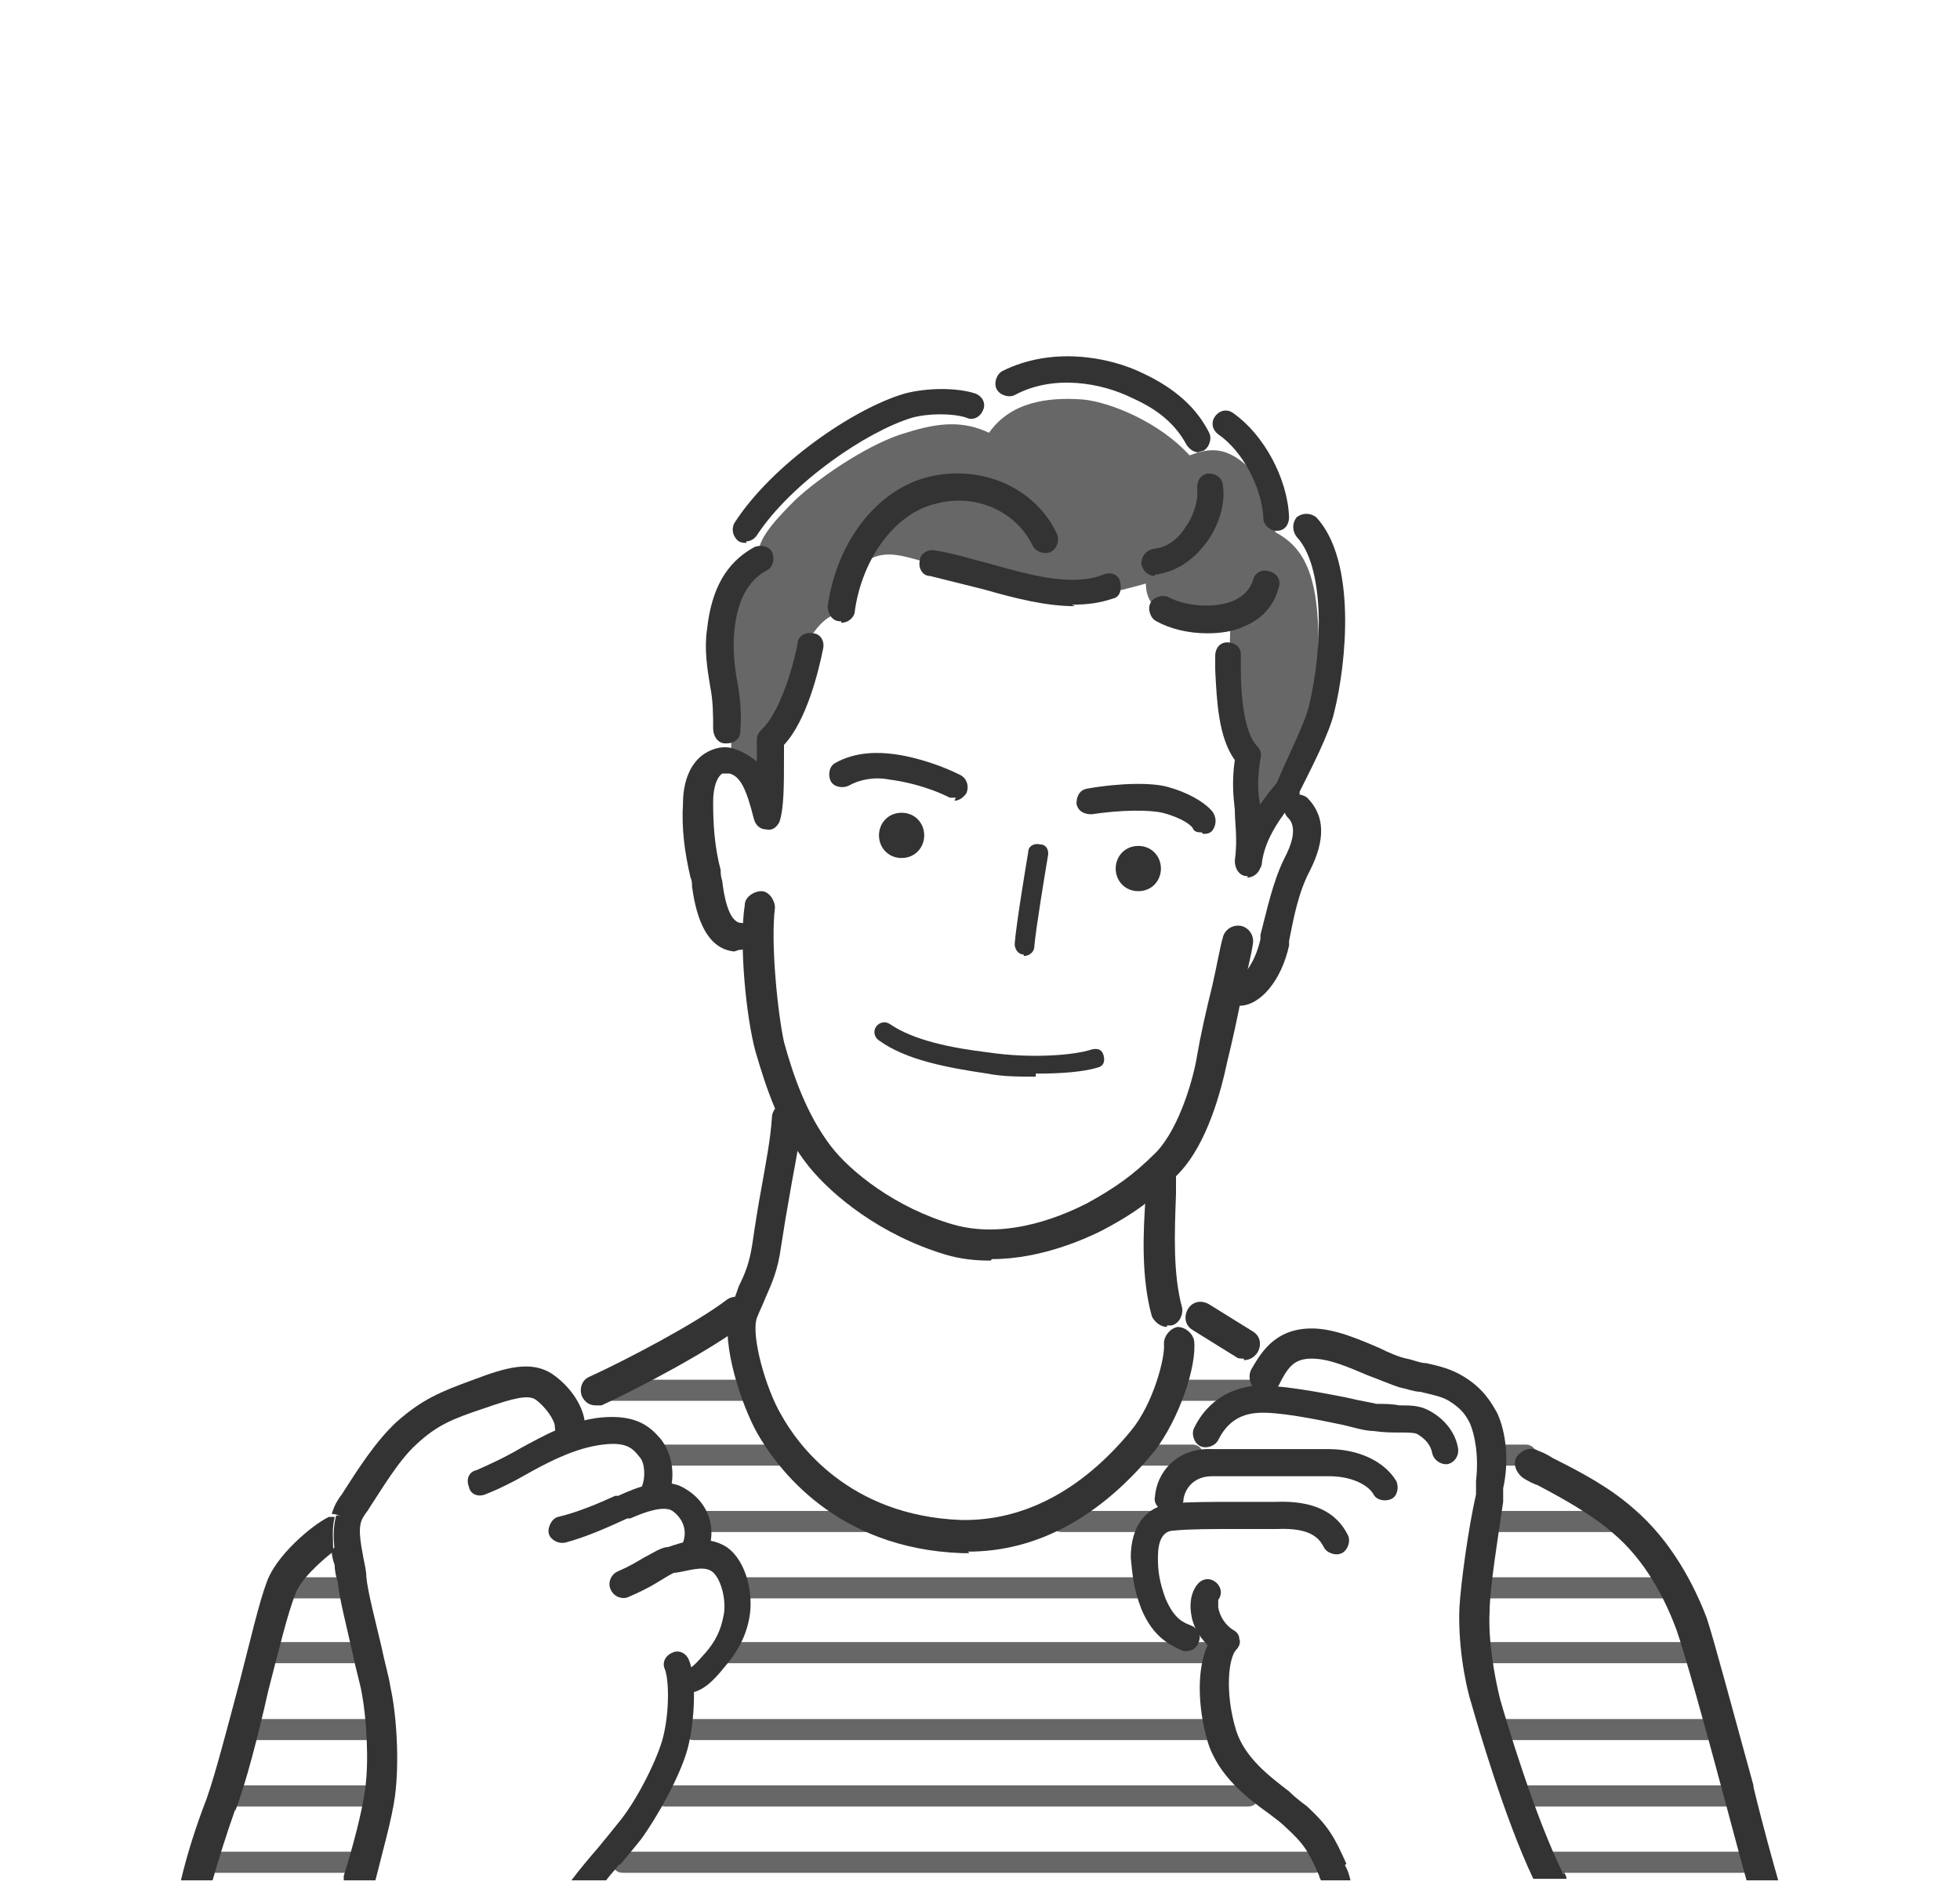 <?xml version="1.0" encoding="UTF-8"?>
<svg xmlns="http://www.w3.org/2000/svg" xmlns:xlink="http://www.w3.org/1999/xlink" version="1.1" viewBox="0 0 130 125">
  <defs>
    <style>
      .cls-1 {
        fill: none;
      }

      .cls-2 {
        fill: #676767;
      }

      .cls-3 {
        fill: #333;
      }

      .cls-4 {
        clip-path: url(#clippath);
      }
    </style>
    <clipPath id="clippath">
      <rect class="cls-1" x="12" y="7.7" width="106" height="117"/>
    </clipPath>
  </defs>
  <!-- Generator: Adobe Illustrator 28.7.1, SVG Export Plug-In . SVG Version: 1.2.0 Build 142)  -->
  <g>
    <g id="Layer_1">
      <g class="cls-4">
        <g>
          <path class="cls-2" d="M115.6,124.2h-13.4c-.4,0-.7-.3-.7-.7s.3-.7.7-.7h13.4c.4,0,.7.3.7.7s-.3.7-.7.7Z"/>
          <path class="cls-2" d="M87.2,124.2h-45.9c-.4,0-.7-.3-.7-.7s.3-.7.7-.7h45.9c.4,0,.7.3.7.7s-.3.7-.7.7Z"/>
          <path class="cls-2" d="M24.2,124.2h-9.9c-.4,0-.7-.3-.7-.7s.3-.7.7-.7h9.8c.4,0,.7.3.7.7s-.3.7-.7.7h0Z"/>
          <path class="cls-2" d="M114.7,119.8h-14.2c-.4,0-.7-.3-.7-.7s.3-.7.7-.7h14.2c.4,0,.7.3.7.7s-.3.7-.7.7Z"/>
          <path class="cls-2" d="M82.8,119.8h-38.7c-.4,0-.7-.3-.7-.7s.3-.7.7-.7h38.7c.4,0,.7.3.7.7s-.3.7-.7.7Z"/>
          <path class="cls-2" d="M25.2,119.8h-9.4c-.4,0-.7-.3-.7-.7s.3-.7.7-.7h9.4c.4,0,.7.3.7.7s-.3.7-.7.7Z"/>
          <path class="cls-2" d="M113.4,115.4h-14c-.4,0-.7-.3-.7-.7s.3-.7.7-.7h14c.4,0,.7.3.7.7s-.3.7-.7.7Z"/>
          <path class="cls-2" d="M80.8,115.4h-34.8c-.4,0-.7-.3-.7-.7s.3-.7.7-.7h34.8c.4,0,.7.3.7.7s-.3.7-.7.7Z"/>
          <path class="cls-2" d="M25.1,115.4h-8.2c-.4,0-.7-.3-.7-.7s.3-.7.7-.7h8.2c.4,0,.7.3.7.7s-.3.7-.7.7Z"/>
          <path class="cls-2" d="M112.3,110.3h-14.1c-.4,0-.7-.3-.7-.7s.3-.7.7-.7h14.1c.4,0,.7.3.7.7s-.3.7-.7.7Z"/>
          <path class="cls-2" d="M80.8,110.3h-32.5c-.4,0-.7-.3-.7-.7s.3-.7.7-.7h32.5c.4,0,.7.3.7.7s-.3.7-.7.7Z"/>
          <path class="cls-2" d="M24.1,110.3h-6.1c-.4,0-.7-.3-.7-.7s.3-.7.7-.7h6.1c.4,0,.7.3.7.7s-.3.7-.7.7Z"/>
          <path class="cls-2" d="M110.8,106h-12.6c-.4,0-.7-.3-.7-.7s.3-.7.7-.7h12.6c.4,0,.7.3.7.7s-.3.7-.7.7Z"/>
          <path class="cls-2" d="M75.9,106h-26.7c-.4,0-.7-.3-.7-.7s.3-.7.7-.7h26.7c.4,0,.7.3.7.7s-.3.7-.7.7Z"/>
          <path class="cls-2" d="M23.1,106h-3.9c-.4,0-.7-.3-.7-.7s.3-.7.7-.7h3.9c.4,0,.7.3.7.7s-.3.7-.7.7Z"/>
          <path class="cls-2" d="M107.4,101.6h-8.7c-.4,0-.7-.3-.7-.7s.3-.7.7-.7h8.7c.4,0,.7.3.7.7s-.3.7-.7.7Z"/>
          <path class="cls-2" d="M77.2,101.6h-6.8c-.4,0-.7-.3-.7-.7s.3-.7.7-.7h6.8c.4,0,.7.3.7.7s-.3.7-.7.7Z"/>
          <path class="cls-2" d="M57.5,101.6h-10.9c-.4,0-.7-.3-.7-.7s.3-.7.7-.7h10.9c.4,0,.7.3.7.7s-.3.7-.7.7Z"/>
          <path class="cls-2" d="M101.2,97.2h-2.4c-.4,0-.7-.3-.7-.7s.3-.7.7-.7h2.4c.4,0,.7.3.7.7s-.3.7-.7.7Z"/>
          <path class="cls-2" d="M79.1,97.2h-3.4c-.4,0-.7-.3-.7-.7s.3-.7.7-.7h3.4c.4,0,.7.3.7.7s-.3.7-.7.7Z"/>
          <path class="cls-2" d="M51.8,97.2h-8.2c-.4,0-.7-.3-.7-.7s.3-.7.7-.7h8.2c.4,0,.7.3.7.7s-.3.7-.7.7Z"/>
          <path class="cls-2" d="M83.3,92.9h-5.1c-.4,0-.7-.3-.7-.7s.3-.7.7-.7h5.1c.4,0,.7.3.7.7s-.3.7-.7.7Z"/>
          <path class="cls-2" d="M49.7,92.9h-9.9c-.4,0-.7-.3-.7-.7s.3-.7.7-.7h9.9c.4,0,.7.3.7.7s-.3.7-.7.7Z"/>
          <path class="cls-2" d="M83,55.4c0-2.1,0-4.6,0-5.5-1.5-1.7-1.5-5.2-1.4-8.3-2.8.1-5.6-.6-5.6-2.9-2.5.7-4.3,1.1-6.5.7-2.1-.4-5.2-1.5-8-2.1-1.6-.4-2.9-1-4.3.1-1,.7-1.2,2.2-1.5,3.3-1,0-2.2,1.6-2.5,2.9-.3,1.3-1.2,4.1-2.5,5.1,0,1.6,0,2.7,0,3.8-.8-1.8-1.3-2.5-2.2-2.5,0-1.9,0-3.2-.1-4.1-.2-1.8-.5-3.1-.3-4.8.2-1.3.9-3,2.3-4-.4-1,.7-2.3,2.3-3.9,1.8-1.7,5.2-3.9,7.4-4.5,2.2-.7,3.8-.8,5.5,0,1.4-2,3.8-2.4,6.3-2.2,1.8.2,5,1.5,7,3.7,1.1-.4,2.2-.7,3.7.6,1.5,1.2,1.8,3.2,2,4.5,1.9,1,2.6,2.8,2.8,5.7.2,2.5-.2,5.4-1.1,8-.8,2.2-2.4,4.5-3.5,6.2Z"/>
          <path class="cls-3" d="M48.7,63.1h0c-2.1-.2-2.6-2.9-2.8-4.3,0-.2,0-.4-.1-.6-.4-1.7-.6-3.3-.5-4.9,0-1.5.5-2.7,1.4-3.3.6-.4,1.4-.6,2.1-.3.6.2,1,.5,1.4.8,0-.1,0-.2,0-.3,0-.4,0-.8,0-1.1s.1-.5.3-.7c1.1-1,2-3.7,2.4-5.7,0-.5.5-.8,1-.7.5,0,.8.5.7,1-.3,1.5-1.1,4.8-2.6,6.4,0,.2,0,.4,0,.7,0,2,0,3.5-.3,4.4-.2.4-.5.6-.9.5-.4,0-.7-.3-.8-.7-.5-2-.9-2.8-1.6-3-.2,0-.4,0-.5,0-.3.2-.6.8-.6,1.9,0,1.5.1,3,.5,4.5,0,.2,0,.4.1.7.1.9.4,2.7,1.2,2.8.5,0,.8.5.8,1,0,.5-.4.8-.9.8h0Z"/>
          <path class="cls-3" d="M48.1,49.3h0c-.5,0-.8-.5-.8-1,0-.9,0-1.8-.2-2.8-.2-1.2-.4-2.5-.2-3.8.3-2.7,1.3-4.4,3.1-5.4.4-.2,1-.1,1.2.3s.1,1-.3,1.2c-1.3.7-2,2-2.2,4.1-.1,1.1,0,2.2.2,3.3.2,1.1.3,2.2.2,3.3,0,.5-.4.8-.9.8Z"/>
          <path class="cls-3" d="M49.5,36c-.2,0-.3,0-.5-.1-.4-.3-.5-.8-.3-1.2,2.5-3.9,7.9-7.6,11.3-8.6,1.5-.4,3.5-.4,4.7,0,.5.2.7.7.5,1.1-.2.5-.7.7-1.1.5-.9-.3-2.5-.3-3.6,0-3,.9-8,4.3-10.3,7.8-.2.3-.5.4-.7.4Z"/>
          <path class="cls-3" d="M79.5,30c-.3,0-.6-.2-.8-.5-.7-1.3-1.8-2.3-3.6-3.1-2-1-5.2-1.6-7.8-.2-.4.2-1,0-1.2-.4s0-1,.4-1.2c3.2-1.6,7-1,9.4.2,2.1,1,3.5,2.3,4.3,3.9.2.4,0,1-.4,1.2-.1,0-.3.1-.4.1h0Z"/>
          <path class="cls-3" d="M84.7,35.2c-.5,0-.9-.4-.9-.8-.1-2.1-1.4-4.5-3-5.6-.4-.3-.5-.8-.2-1.2.3-.4.8-.5,1.2-.2,2,1.4,3.6,4.3,3.7,6.9,0,.5-.3.9-.8.9h0Z"/>
          <path class="cls-3" d="M82.9,58.1h-.1c-.5,0-.8-.5-.8-1,.3-2,1.5-3.8,2.7-5.2h0c.5-1.3,1.8-3.8,2.1-5,1-4.1,1-9.4-.8-11.3-.3-.4-.3-.9,0-1.3.4-.3.9-.3,1.3,0,2.7,2.9,2,9.7,1.2,12.9-.3,1.4-1.6,3.9-2.3,5.3v.2c-.1,0-.2.1-.2.2-1,1.2-2.1,2.7-2.3,4.3,0,.4-.4.8-.9.8h0Z"/>
          <path class="cls-3" d="M82.1,66.6c0,0-.2,0-.2,0-.5,0-.8-.5-.8-1,0-.5.5-.8,1-.8.3,0,1.1-.8,1.5-2.5v-.3c.4-1.5.8-3.5,1.6-5.1,1-1.9.4-2.5.2-2.7-.3-.3-.3-.9,0-1.3.3-.3.9-.3,1.3,0,1.2,1.2,1.2,2.8.2,4.8-.8,1.5-1.1,3.2-1.4,4.7v.3c-.5,2.3-1.9,4-3.3,4h0Z"/>
          <path class="cls-3" d="M65.7,83.6c-1,0-2-.1-3-.4-4.3-1.3-7.5-3.9-9.1-5.9-1.9-2.4-2.8-5.2-3.5-7.6-.6-2.2-1.1-7.1-.7-9.7,0-.5.6-.9,1.1-.9.5,0,.9.6.9,1.1-.3,2.4.2,7.1.6,8.9.6,2.2,1.5,4.8,3.1,6.9,1.3,1.7,4.3,4.1,8.1,5.2,3.8,1.1,7.7-.8,8.9-1.4,1.8-1,3-1.8,4.6-3.4,1.6-1.7,2.5-5.1,2.7-6.4.2-1.2.6-3,1-4.6.3-1.3.5-2.5.7-3.2.1-.5.6-.9,1.2-.8.5.1.9.6.8,1.2-.1.7-.4,1.9-.7,3.2-.3,1.6-.7,3.4-1,4.6-.4,1.9-1.3,5.4-3.2,7.4-1.7,1.8-3.2,2.8-5.1,3.8-1,.5-4,1.9-7.3,1.9h0Z"/>
          <path class="cls-3" d="M64.3,103c-.2,0-.3,0-.5,0-8.4-.3-12.3-5.7-13.6-8-1-1.8-2.4-5.9-1.8-8,.2-.6.4-1.1.6-1.7.4-.8.7-1.5.9-2.8.2-1.4.4-2.6.6-3.7.3-1.7.6-3.2.7-4.7,0-.5.5-1,1-1,.5,0,1,.5.9,1,0,1.6-.4,3.2-.7,5-.2,1.1-.4,2.3-.6,3.6-.2,1.5-.6,2.4-1,3.3-.2.5-.4.9-.6,1.4-.4,1.2.6,4.7,1.6,6.4,1.1,2,4.5,6.7,11.9,7,4.1.1,8-1.9,11.3-5.9,1.5-1.8,2.3-4.9,2.2-5.8,0-.5.4-1,.9-1.1.5,0,1,.4,1.1.9.2,1.7-1,5.2-2.6,7.3-3.6,4.4-7.8,6.7-12.4,6.7h0Z"/>
          <path class="cls-3" d="M77.4,88c-.4,0-.8-.3-1-.7-.7-2.5-.6-5.5-.4-8.1,0-.5,0-1,0-1.4,0-.5.5-1,1-1,.5,0,1,.5,1,1,0,.5,0,.9,0,1.4-.1,2.6-.2,5.3.4,7.5.1.5-.2,1.1-.7,1.2,0,0-.2,0-.3,0h0Z"/>
          <path class="cls-3" d="M55.8,41.2s0,0-.1,0c-.5,0-.8-.5-.8-1,.6-4.3,3.3-7.8,6.8-8.6,3.5-.8,7,.8,8.4,3.8.2.4,0,1-.4,1.2-.4.2-1,0-1.2-.4-1.1-2.3-3.8-3.5-6.4-2.8-2.7.6-4.9,3.6-5.4,7.1,0,.4-.4.8-.9.8h0Z"/>
          <path class="cls-3" d="M71.3,40.2c-1.9,0-3.9-.5-6-1.1-1.2-.3-2.4-.6-3.6-.9-.5,0-.8-.5-.7-1,0-.5.6-.8,1-.7,1.3.2,2.5.6,3.7.9,2.8.8,5.5,1.5,7.5.7.5-.2,1,0,1.1.5s0,1-.5,1.1c-.9.3-1.7.4-2.7.4h0Z"/>
          <path class="cls-3" d="M80.1,42c-1.3,0-2.5-.3-3.4-.8-.4-.2-.6-.8-.4-1.2.2-.4.8-.6,1.2-.4,1.1.6,3.1.8,4.4.2.6-.3,1-.7,1.2-1.3.1-.5.6-.8,1.1-.6.5.1.8.6.6,1.1-.3,1.1-1,2-2.2,2.5-.8.4-1.7.5-2.6.5h0Z"/>
          <path class="cls-3" d="M82.8,58.1s0,0-.1,0c-.5,0-.8-.5-.8-1,.2-1.5,0-2.5,0-3.4-.1-.9-.2-1.9,0-3.3-1.1-1.5-1.2-4-1.3-6,0-.3,0-.6,0-.9,0-.5.3-.9.8-.9.5,0,.9.3.9.8,0,.3,0,.6,0,1,0,1.7.2,4.2,1.1,5.1.2.2.3.5.2.8-.2,1.3-.2,2.2,0,3.2.1,1,.2,2.1,0,3.9,0,.4-.4.8-.9.8h0Z"/>
          <path class="cls-3" d="M76.6,38.2c-.4,0-.8-.3-.9-.8,0-.5.3-.9.8-1,1.1-.1,1.8-.9,2.1-1.4.6-.8.9-1.9.8-2.6,0-.5.2-.9.7-1,.5,0,.9.2,1,.7.2,1.2-.2,2.7-1.1,3.9-.9,1.2-2,1.9-3.3,2.1,0,0,0,0-.1,0h0Z"/>
          <path class="cls-3" d="M77,57.6c0,.8-.6,1.5-1.5,1.5s-1.5-.7-1.5-1.5.6-1.5,1.5-1.5,1.5.7,1.5,1.5Z"/>
          <path class="cls-3" d="M61.3,55.4c0,.8-.6,1.5-1.5,1.5s-1.5-.7-1.5-1.5.6-1.5,1.5-1.5,1.5.7,1.5,1.5Z"/>
          <path class="cls-3" d="M79.7,55.2c-.2,0-.5,0-.6-.3-.3-.4-1.2-.8-2-1-.9-.2-2.7-.2-4.7.1-.5,0-.9-.2-1-.7,0-.5.2-.9.7-1,2.3-.4,4.4-.4,5.4-.1,1.1.3,2.3.9,2.9,1.6.3.4.3.9,0,1.3-.2.2-.4.2-.6.2h0Z"/>
          <path class="cls-3" d="M63.4,52.9c-.1,0-.3,0-.4,0-1.6-.8-3.2-1.1-4-1.2-1-.2-2,0-2.7.4-.4.2-1,.1-1.2-.3-.2-.4-.1-1,.3-1.2,1.4-.8,3-.7,3.8-.6.9.1,2.7.5,4.5,1.4.4.2.6.7.4,1.2-.2.3-.5.5-.8.5Z"/>
          <path class="cls-3" d="M67.9,63.3h0c-.4,0-.6-.4-.6-.7.1-1.3.7-4.9.9-6.1,0-.4.4-.6.8-.5.4,0,.6.4.5.8-.2,1.2-.8,4.8-.9,6,0,.3-.3.6-.7.6h0Z"/>
          <path class="cls-3" d="M68.7,71.4c-1.1,0-2.2,0-3.2-.2-2.7-.4-5.4-.9-7.2-2.2-.3-.2-.4-.6-.2-.9.2-.3.6-.4.9-.2,1.6,1.1,4.1,1.6,6.6,1.9,2.7.4,5.6.2,6.8-.2.4-.1.7,0,.8.4.1.4,0,.7-.4.8-1,.3-2.5.4-4.1.4h0Z"/>
          <path class="cls-3" d="M39.5,93.2c-.4,0-.7-.2-.9-.6-.2-.5,0-1.1.5-1.3,2.4-1.1,7-3.5,9.1-5.1.4-.3,1.1-.3,1.4.2.3.4.3,1.1-.2,1.4-2.2,1.7-6.9,4.2-9.5,5.4-.1,0-.3,0-.4,0h0Z"/>
          <path class="cls-3" d="M82.5,90.1c-.2,0-.4,0-.5-.1-.5-.3-1.6-1-2.9-1.8-.5-.3-.6-.9-.3-1.4.3-.5.9-.6,1.4-.3,1.3.8,2.4,1.5,2.9,1.8.5.3.6.9.3,1.4-.2.3-.5.5-.9.5h0Z"/>
          <path class="cls-3" d="M78.8,109.5c-.1,0-.2,0-.3,0-.9-.4-2-.9-2.8-2.8-.5-1.3-.6-2.3-.7-3.4,0-2.1,1-3.4,2.7-3.6,1.1-.1,2.7-.1,4.2-.1,1,0,1.9,0,2.7,0,2.4-.1,4,.6,4.8,2.2.2.4,0,1-.4,1.2-.4.2-1,0-1.2-.4-.3-.6-.9-1.3-3.1-1.2-.8,0-1.7,0-2.8,0-1.5,0-3,0-4,.1-.8,0-1.1.7-1.1,1.8,0,.9.1,1.6.5,2.7.6,1.4,1.2,1.6,1.7,1.8.5.2.7.7.5,1.1-.1.4-.5.6-.8.6h0Z"/>
          <path class="cls-3" d="M77.4,100.2h0c-.5,0-.9-.5-.8-.9.1-1.6,1.4-3.3,3.8-3.2,1.6,0,5.6,0,7.7,0,2,0,3.7.8,4.5,2.1.2.4.1,1-.3,1.2-.4.2-1,.1-1.2-.3-.4-.7-1.6-1.2-2.9-1.2-.6,0-5.8,0-7.8,0-1.3,0-1.8.9-1.9,1.5,0,.5-.4.8-.9.8h0Z"/>
          <path class="cls-3" d="M95.9,97.1c-.4,0-.8-.3-.9-.7-.1-.6-.5-1-1-1.3-.2-.1-.7-.1-1.2-.1-.5,0-1,0-1.7-.1-.5,0-1.2-.2-2-.4-1.9-.4-4.4-.9-5.7-.8-1.5.1-2.2,1-2.6,1.8-.2.4-.8.6-1.2.4-.4-.2-.6-.8-.4-1.2.3-.6,1.3-2.5,4-2.8,1.5-.1,4.2.4,6.2.8.8.2,1.5.3,1.9.4.5,0,1,0,1.5.1.7,0,1.3,0,1.9.3,1,.5,1.8,1.4,2,2.5.1.5-.2,1-.7,1.1,0,0-.1,0-.2,0Z"/>
          <path class="cls-3" d="M43.5,99.7c-.1,0-.2,0-.4,0-.4-.2-.6-.7-.5-1.2.2-.5.2-1.5-.2-1.9-.4-.5-.8-1-2.4-.8-1.7.2-3.3,1-4.6,1.7-1.4.8-2.2,1.2-3.2,1.6-.5.2-1,0-1.1-.5-.2-.5,0-1,.5-1.1.9-.4,1.8-.8,3-1.5,1.3-.7,3.2-1.8,5.3-2,2.3-.2,3.2.6,3.9,1.4.9,1.1,1,2.8.5,3.8-.1.3-.5.5-.8.5Z"/>
          <path class="cls-3" d="M46.2,103.5c-.1,0-.2,0-.4,0-.5-.2-.7-.7-.5-1.2.3-.8,0-1.6-.7-2.1-.3-.2-1-.3-2.8.5h-.2c-1.1.5-2.6,1.2-4.1,1.6-.5.1-1-.2-1.1-.6s.2-1,.6-1.1c1.3-.3,2.7-.9,3.8-1.4h.2c1.3-.6,3.1-1.3,4.4-.5,1.6.9,2.2,2.7,1.5,4.3-.1.3-.5.5-.8.5h0Z"/>
          <path class="cls-3" d="M45.6,112.5c-.4,0-.8-.3-.9-.8,0-.5.3-.9.8-1,.3,0,.6-.3,1.3-1.1.6-.7,1-1.4,1.2-2.5.2-1-.2-2.5-.8-2.9-.6-.4-1.6,0-2.4.1h-.1c-.4.2-.7.4-1.2.7-.5.3-1.1.6-1.8.9-.4.2-1,0-1.2-.5-.2-.4,0-1,.5-1.2.7-.3,1.2-.6,1.7-.9.6-.3,1-.6,1.5-.7h.1c.9-.3,2.5-.9,3.9,0,1.3.9,1.8,3.1,1.5,4.7-.3,1.6-1.1,2.6-1.6,3.2-.8,1-1.5,1.7-2.5,1.8,0,0,0,0-.1,0h0Z"/>
          <path class="cls-3" d="M15.6,120.1c.7-1.8,1.5-4.9,2.2-8,.7-2.7,1.3-5.2,1.8-6.4.3-.9,1.6-2.1,2.5-2.8,0-.8-.1-1.5.1-2.3-.1,0-.3,0-.4,0-1.2.6-3.5,2.6-4.1,4.3-.5,1.3-1.1,3.9-1.8,6.6-.8,3-1.6,6.1-2.2,7.8-.7,1.8-1.3,3.7-1.7,5.4h2.1c.4-1.4.9-3,1.5-4.7h0Z"/>
          <path class="cls-3" d="M116.3,118.4c-1.3-4.7-2.6-9.6-3.1-11.1-.8-2.1-2.3-5.1-4.9-7.3-1.6-1.4-3.5-2.4-5.3-3.3-.3-.2-.7-.4-1-.5-.5-.3-1.1,0-1.4.4-.3.5,0,1.1.4,1.4.3.2.7.4,1,.5,1.7.9,3.5,1.9,4.9,3.1,2.3,1.9,3.6,4.6,4.3,6.5.5,1.4,1.9,6.4,3.1,10.9.7,2.6,1.2,4.5,1.6,5.9h2.1c-.4-1.4-1.1-3.9-1.7-6.4h0Z"/>
          <path class="cls-3" d="M89.3,123.6c-.8-1.8-1.2-2.5-2.6-3.8-.4-.3-.8-.6-1.2-1-1.3-1-2.9-2.2-3.5-4-.8-2.6-.5-4.9,0-5.4.2-.2.3-.5.2-.7,0-.3-.2-.5-.4-.6-.5-.3-.9-.9-1-1.5,0-.3,0-.5,0-.5.3-.4.2-.9-.2-1.2-.4-.3-.9-.2-1.2.2-.4.5-.5,1.2-.4,1.9.1.8.5,1.5,1.1,2.1-.7,1.5-.7,4,0,6.4.7,2.3,2.7,3.8,4.1,4.8.4.3.8.6,1.1.9,1.2,1.1,1.5,1.6,2.2,3.2,0,.1.1.3.2.4h1.9c-.1-.4-.2-.8-.4-1.1h0Z"/>
          <path class="cls-3" d="M103.7,124.3c-1.9-3.8-3.8-10.2-4.2-11.6-.4-1.6-.8-4-.7-5.8,0-1.6.6-5.2.9-7.3v-.9c.4-1.8.2-3.7-.4-5-.4-.7-.9-1.6-2.2-2.4-.8-.5-1.6-.7-2.5-.9-.4,0-.8-.2-1.3-.3-.5-.1-1.2-.4-1.8-.7-1.4-.6-3-1.3-4.5-1.3-2.5,0-3.4,1.7-4,2.7h0c-.3.6,0,1.2.4,1.5.5.3,1.1,0,1.4-.4h0c.6-1.2,1-1.8,2.2-1.8s2.5.6,3.7,1.1c.8.3,1.5.6,2.1.8.5.1,1,.3,1.4.3.8.2,1.4.3,1.9.6.8.5,1.1.9,1.4,1.5.3.7.6,2.1.4,3.8v.9c-.5,2.2-1,5.8-1.1,7.5-.1,2.2.3,4.8.8,6.4.4,1.4,2.2,7.6,4.1,11.6h2.2c0-.2-.1-.3-.2-.5h0Z"/>
          <path class="cls-3" d="M23.1,101.1c.2.5,0,1.1-.5,1.3-.2,0-.4.2-.6.4,0,.4.1.7.2,1,0,.4.1.8.2,1.1.1,1.1.6,3,1,4.8.2,1,.5,2,.6,2.6.3,1.6.5,4.5.2,6.5-.2,1.4-.8,3.7-1.4,5.6,0,0,0,.2,0,.3h2.1c.5-2,1.1-4.1,1.3-5.6.3-2.3.1-5.4-.3-7.2-.1-.7-.4-1.7-.6-2.7-.4-1.7-.9-3.6-1-4.6,0-.4-.1-.8-.2-1.3-.2-1.1-.4-2.1,0-2.7.1-.2.3-.4.4-.6.8-1.2,1.9-3.1,3.1-4.2,1.4-1.3,2.4-1.7,4.5-2.4,2-.7,2.9-.9,3.4-.6.7.5,1.3,1.4,1.3,1.8,0,.5.3,1,.9,1.1.5,0,1-.3,1.1-.9.1-1.4-1-2.9-2.2-3.7-1.4-.9-3.1-.4-5.2.4-2.2.8-3.4,1.3-5.1,2.8-1.4,1.3-2.6,3.2-3.5,4.6-.1.2-.3.4-.4.6-.2.3-.3.6-.4.9.4,0,.8.2.9.6h0Z"/>
          <path class="cls-3" d="M22.1,102.8c.2-.2.4-.3.6-.4.5-.2.7-.8.5-1.3-.2-.4-.5-.6-.9-.6-.2.7-.2,1.5-.1,2.3Z"/>
          <path class="cls-3" d="M41.1,123.7c.5-.6,1-1.2,1.4-1.7,1.1-1.5,2.6-4.2,3.1-6,.5-1.9.6-4.7.1-5.9-.2-.5-.7-.7-1.1-.5-.5.2-.7.7-.5,1.1.3.8.3,3.1-.2,4.8-.5,1.6-1.8,4.1-2.9,5.4-.4.5-.8,1-1.3,1.6-.6.7-1.2,1.4-1.8,2.2h2.3c.3-.4.6-.7.9-1.1h0Z"/>
        </g>
      </g>
    </g>
  </g>
</svg>